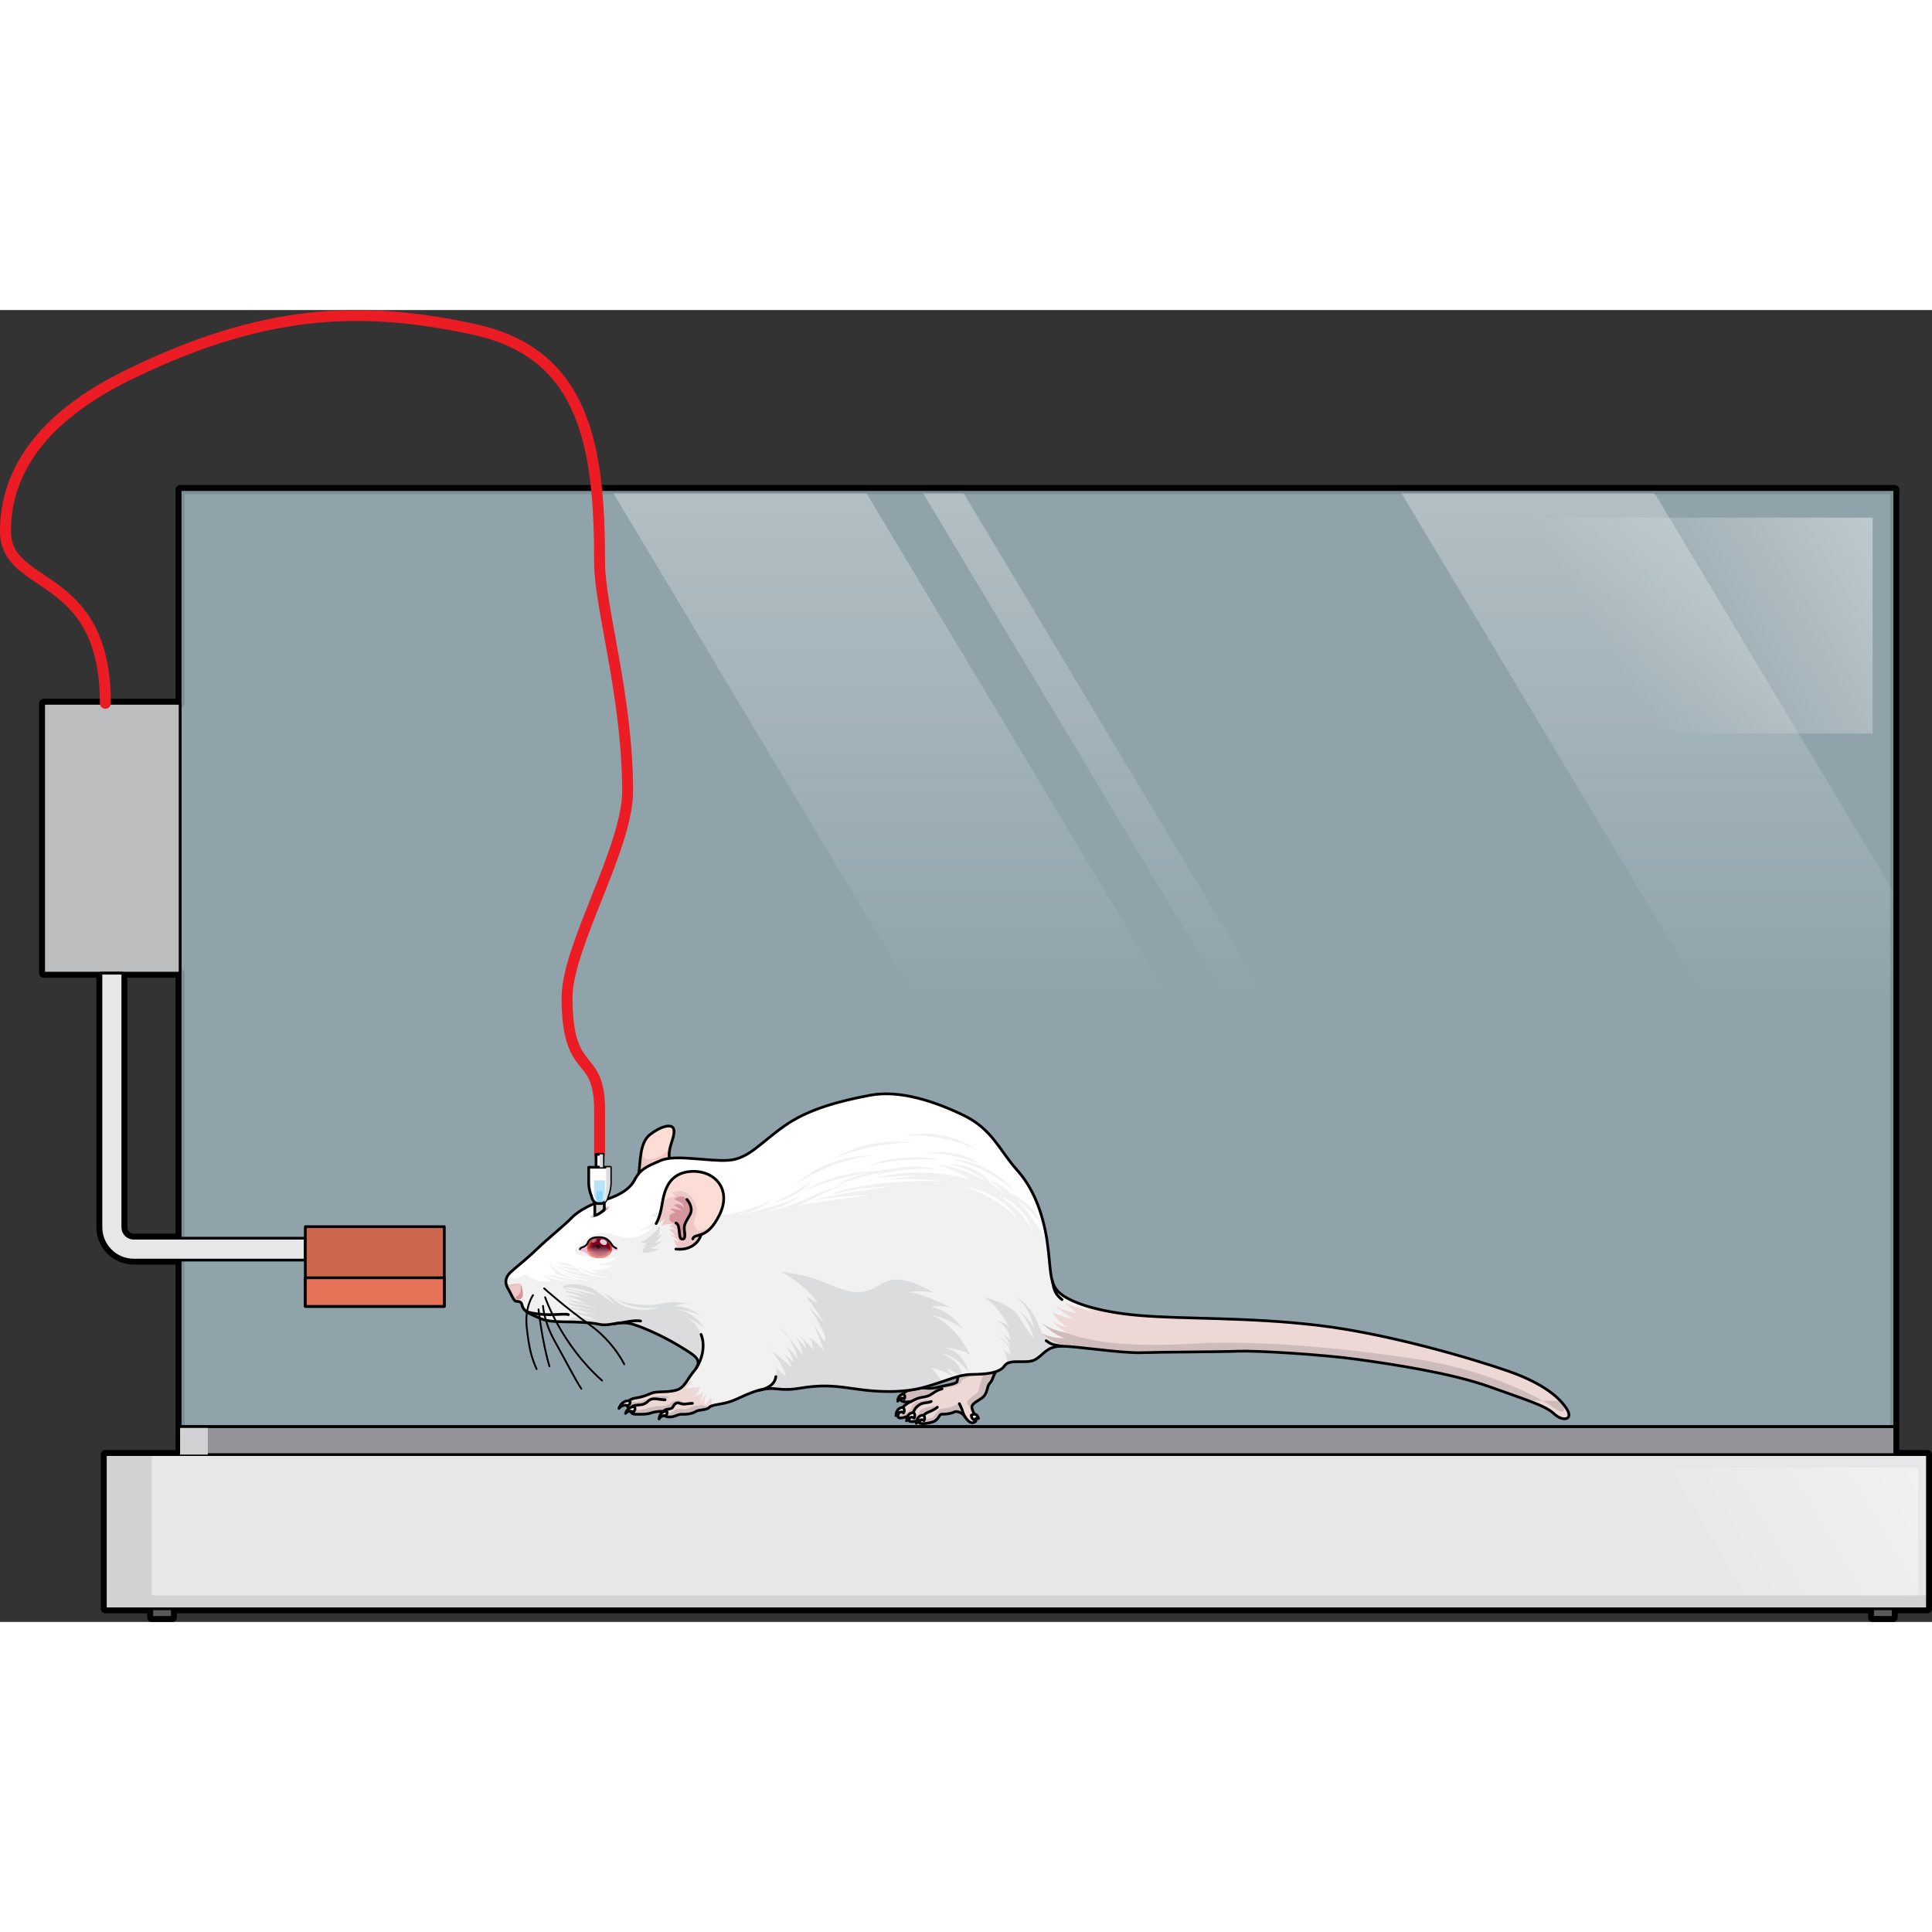 <?xml version="1.0" encoding="utf-8"?>
<!-- Created by: Science Figures, www.sciencefigures.org, Generator: Science Figures Editor -->
<!DOCTYPE svg PUBLIC "-//W3C//DTD SVG 1.1//EN" "http://www.w3.org/Graphics/SVG/1.1/DTD/svg11.dtd">
<svg version="1.1" id="Layer_1" xmlns="http://www.w3.org/2000/svg" xmlns:xlink="http://www.w3.org/1999/xlink" 
	 width="800px" height="800px" viewBox="0 0 530.16 360.005" enable-background="new 0 0 530.16 360.005"
	 xml:space="preserve">
<rect x="0" y="0" width="530.16" height="360.005" fill="#333333" stroke="none"/>
<g>
	<path fill="none" stroke="#000000" stroke-width="2.5" stroke-linecap="round" stroke-linejoin="round" stroke-miterlimit="10" d="
		M519.936,314.077v-7.692v-30.127V160.319V49.271H49.424v58.65H11.975v74.047h15.725v69.733c0,4.962,4.037,9,9,9h12.725v45.683
		v7.692H41.65H28.91v38.635v3.673h12.74v2.37h5.643v-2.37h466.572v2.37h5.643v-2.37h9.402v-3.673v-38.635H519.936z M36.699,254.702
		c-1.654,0-3-1.346-3-3v-69.733h15.725v72.733H36.699z"/>
	<rect x="28.91" y="314.077" fill="#E6E7E8" width="500" height="42.308"/>
	<polygon fill="#D0D2D3" points="41.65,352.712 41.65,314.077 28.91,314.077 28.91,352.712 28.91,356.385 41.65,356.385 
		528.91,356.385 528.91,352.712 	"/>
	<rect x="49.424" y="49.271" opacity="0.6" fill="#CEEEFB" width="470.512" height="257.113"/>
	
		<rect x="28.91" y="314.077" fill="none" stroke="#000000" stroke-width="0.75" stroke-linecap="round" stroke-linejoin="round" stroke-miterlimit="10" width="500" height="42.308"/>
	
		<rect x="49.424" y="306.385" fill="#929497" stroke="#000000" stroke-width="0.75" stroke-linecap="round" stroke-linejoin="round" stroke-miterlimit="10" width="470.512" height="7.692"/>
	<rect x="49.424" y="306.385" fill="#D0D2D3" width="7.598" height="7.692"/>
	<g>
		
			<rect x="41.65" y="356.385" fill="#58595B" stroke="#000000" stroke-width="0.75" stroke-linecap="round" stroke-linejoin="round" stroke-miterlimit="10" width="5.643" height="2.37"/>
		
			<rect x="513.865" y="356.385" fill="#58595B" stroke="#000000" stroke-width="0.75" stroke-linecap="round" stroke-linejoin="round" stroke-miterlimit="10" width="5.643" height="2.37"/>
	</g>
	<linearGradient id="SVGID_1_" gradientUnits="userSpaceOnUse" x1="462.782" y1="344.9" x2="520.105" y2="311.427">
		<stop  offset="0" style="stop-color:#FFFFFF;stop-opacity:0"/>
		<stop  offset="0.995" style="stop-color:#FFFFFF;stop-opacity:0.4"/>
	</linearGradient>
	<rect x="432.48" y="317.657" fill="url(#SVGID_1_)" width="93.881" height="35.055"/>
	<linearGradient id="SVGID_2_" gradientUnits="userSpaceOnUse" x1="443.555" y1="98.116" x2="511.588" y2="58.389">
		<stop  offset="0" style="stop-color:#FFFFFF;stop-opacity:0"/>
		<stop  offset="0.995" style="stop-color:#FFFFFF;stop-opacity:0.4"/>
	</linearGradient>
	<rect x="412.736" y="56.971" fill="url(#SVGID_2_)" width="101.129" height="59.229"/>
	
		<rect x="49.424" y="49.271" fill="none" stroke="#000000" stroke-width="0.75" stroke-linecap="round" stroke-linejoin="round" stroke-miterlimit="10" width="470.512" height="257.113"/>
	
		<rect x="11.975" y="107.921" fill="#BBBDBF" stroke="#000000" stroke-width="0.75" stroke-linecap="round" stroke-linejoin="round" stroke-miterlimit="10" width="37.449" height="74.047"/>
	
		<path fill="#E6E7E8" stroke="#000000" stroke-width="0.75" stroke-linecap="round" stroke-linejoin="round" stroke-miterlimit="10" d="
		M83.78,254.702H36.699c-1.654,0-3-1.346-3-3v-69.733h-6v69.733c0,4.962,4.037,9,9,9H83.78V254.702z"/>
	
		<rect x="83.78" y="251.53" fill="#CC664D" stroke="#000000" stroke-width="0.75" stroke-linecap="round" stroke-linejoin="round" stroke-miterlimit="10" width="38.146" height="21.879"/>
	
		<rect x="83.78" y="265.556" fill="#E67357" stroke="#000000" stroke-width="0.75" stroke-linecap="round" stroke-linejoin="round" stroke-miterlimit="10" width="38.146" height="7.854"/>
	<g>
		<path fill="none" stroke="#EC1C24" stroke-width="3" stroke-linecap="round" stroke-linejoin="round" stroke-miterlimit="10" d="
			M164.538,231.677c0,0,0-6.813,0-12.114c0-16.694-8.933-8.448-8.933-30.911c0-14.075,16.62-41.008,16.62-56.666
			c0-25.858-7.688-50.481-7.688-62.665c0-31.334-3.705-57.334-34.372-64c-30.667-6.667-57.67-5.875-95.333,12.666
			C11.975,29.239,1.5,43.986,1.5,60.653c0,16.667,27.41,10.244,27.41,47.269"/>
		<g>
			<g>
				<g>
					<path fill="#EED8D6" d="M273.183,291.357c-0.724,1.356-0.811,2.347-1.644,3.224c-0.834,0.877-0.352,2.895-2.369,4.166
						s-2.719,1.668-2.412,2.763c0.307,1.097,1.561,3.044,0.877,3.552c-1.348,1.002-2.455-0.834-3.025-1.623s-2.018-1.49-2.895-1.008
						s-2.498,0.57-3.288,0.57s-0.79,1.578-2.456,2.104c-1.666,0.527-3.244,0.615-3.64,0.286s0.22-0.679,0.22-0.679
						s-2.368,0.525-2.938,0.218c-0.57-0.306,0.569-2.104,0.569-1.973c0,0.132-2.28,1.271-3.421,1.052
						c-1.141-0.218,0.57-3.42,3.289-4.516c0,0-3.268,0.705-3.025-1.052c0.176-1.272,2.363-2.009,2.363-2.009l2.738-0.468
						c1.816-0.56,2.147,0.459,5.735-0.479c1.616-0.421,4.554-0.773,4.773-1.432c0.22-0.657,0.181-1.39,0-1.339v-2.295h10.36
						L273.183,291.357z"/>
					<g>
						<path fill="#CEBCBC" d="M262.636,292.716v-2.295h4.976c0.363,0.615,0.717,1.452,0.1,1.658
							c-1.003,0.334-3.732,1.338-3.844,1.895s-1.227,1.337-3.621,1.672c-2.396,0.334-3.678,1.168-4.68,1.949
							c-1.004,0.78-2.953,1.002-4.123,1.17c-0.532,0.075-1.529,0.432-2.564,0.863c-0.911,0.029-1.997-0.146-1.854-1.187
							c0.176-1.272,2.363-2.009,2.363-2.009l2.738-0.468c1.816-0.56,2.147,0.459,5.735-0.479c1.616-0.421,4.554-0.773,4.773-1.432
							C262.855,293.397,262.816,292.665,262.636,292.716z"/>
						<path fill="#CEBCBC" d="M269.17,298.747c-2.018,1.271-2.719,1.668-2.412,2.763c0.066,0.237,0.181,0.518,0.307,0.81
							c-0.93-1.168-1.75-2.11-1.75-2.439c0-0.727,1.282-1.673,2.396-2.396c1.113-0.725,0.725-1.449,1.448-3.287
							c0.725-1.839,0.669-3.51,0.669-3.51l-0.124-0.266h3.292l0.187,0.937c-0.724,1.356-0.811,2.347-1.644,3.224
							C270.705,295.458,271.188,297.476,269.17,298.747z"/>
						<path fill="#CEBCBC" d="M254.34,304.224c1.227-0.223,1.505,0,2.341-1.225c0.836-1.227,1.504-1.615,3.063-1.728
							c1.56-0.111,2.619-1.003,3.51-1.17c0.701-0.132,0.885,1.739,0.986,2.948c-0.687-0.602-1.799-1.02-2.525-0.619
							c-0.877,0.482-2.498,0.57-3.288,0.57s-0.79,1.578-2.456,2.104c-1.033,0.328-2.03,0.484-2.734,0.479
							C253.404,304.908,253.832,304.315,254.34,304.224z"/>
						<path fill="#CEBCBC" d="M250.72,304.28c0.725-0.168,1.169-0.893,1.615-1.949c0.446-1.061,2.062-1.171,3.565-1.506
							c1.504-0.334,0.334,1.282-1.048,1.562c-1.382,0.28-1.571,1.392-2.017,1.894c-0.146,0.164-0.363,0.557-0.59,1.009
							c-0.184-0.296,0.305-0.577,0.305-0.577s-1.74,0.383-2.595,0.299C250.206,304.63,250.475,304.336,250.72,304.28z"/>
						<path fill="#CEBCBC" d="M250.273,300.825c0.502-1.338,2.229-1.504,3.621-1.782c1.394-0.278,1.895,0.669,1.17,0.725
							s-1.17,0.39-2.563,0.668s-1.17,0.725-1.838,2.062c-0.169,0.336-0.484,0.697-0.863,1.049c0.123-0.237,0.244-0.434,0.316-0.529
							c-0.322,0.258-2.309,1.193-3.355,0.992c-0.483-0.094-0.45-0.725-0.048-1.502c0.327,0.098,0.663,0.172,0.941,0.213
							C248.77,302.887,249.771,302.163,250.273,300.825z"/>
					</g>
					
						<path fill="none" stroke="#000000" stroke-width="0.75" stroke-linecap="round" stroke-linejoin="round" stroke-miterlimit="10" d="
						M250.051,299.493c1.359-0.702,1.71-0.965,3.728-1.271c2.017-0.307,2.482-1.691,4.72-2.172"/>
					
						<path fill="none" stroke="#000000" stroke-width="0.75" stroke-linecap="round" stroke-linejoin="round" stroke-miterlimit="10" d="
						M264.92,303.876c-0.556-0.719-0.968-2.278-0.968-2.278c-0.465-1.096-0.698-1.496-0.698-1.496"/>
					
						<path fill="none" stroke="#000000" stroke-width="0.75" stroke-linecap="round" stroke-linejoin="round" stroke-miterlimit="10" d="
						M252.551,304.712c0.877-0.834,0.438-1.579,2.302-2.325c1.864-0.745,2.347-1.315,2.347-1.315"/>
					
						<path fill="none" stroke="#000000" stroke-width="0.75" stroke-linecap="round" stroke-linejoin="round" stroke-miterlimit="10" d="
						M250.183,302.957c0.921-0.877,0.45-1.343,1.974-2.456c1.14-0.833,2.499-0.525,3.377-1.008"/>
					
						<path fill="none" stroke="#000000" stroke-width="0.75" stroke-linecap="round" stroke-linejoin="round" stroke-miterlimit="10" d="
						M273.183,291.357c-0.724,1.356-0.811,2.347-1.644,3.224c-0.834,0.877-0.352,2.895-2.369,4.166s-2.719,1.668-2.412,2.763
						c0.307,1.097,1.561,3.044,0.877,3.552c-1.348,1.002-2.455-0.834-3.025-1.623s-2.018-1.49-2.895-1.008s-2.498,0.57-3.288,0.57
						s-0.79,1.578-2.456,2.104c-1.666,0.527-3.244,0.615-3.64,0.286s0.22-0.679,0.22-0.679s-2.368,0.525-2.938,0.218
						c-0.57-0.306,0.569-2.104,0.569-1.973c0,0.132-2.28,1.271-3.421,1.052c-1.141-0.218,0.57-3.42,3.289-4.516
						c0,0-3.268,0.705-3.025-1.052c0.176-1.272,2.363-2.009,2.363-2.009l2.738-0.468c1.816-0.56,2.147,0.459,5.735-0.479
						c1.616-0.421,4.554-0.773,4.773-1.432c0.22-0.657,0.181-1.39,0-1.339v-2.295h10.36L273.183,291.357z"/>
					
						<path fill="#FFFFFF" stroke="#000000" stroke-width="0.75" stroke-linecap="round" stroke-linejoin="round" stroke-miterlimit="10" d="
						M250.563,302.579c0.478-0.037,0.651,1.07,0.278,1.488c0,0-0.836-0.932-2.092,0.743
						C248.75,304.811,248.75,302.718,250.563,302.579z"/>
					
						<path fill="#FFFFFF" stroke="#000000" stroke-width="0.75" stroke-linecap="round" stroke-linejoin="round" stroke-miterlimit="10" d="
						M247.66,301.146c0.479-0.037,0.65,1.07,0.279,1.488c0,0-0.837-0.93-2.092,0.743
						C245.848,303.377,245.848,301.286,247.66,301.146z"/>
					
						<path fill="#FFFFFF" stroke="#000000" stroke-width="0.75" stroke-linecap="round" stroke-linejoin="round" stroke-miterlimit="10" d="
						M247.881,297.517c0.408-0.032,0.557,0.912,0.239,1.27c0,0-0.715-0.793-1.787,0.635
						C246.333,299.421,246.333,297.636,247.881,297.517z"/>
					
						<path fill="#FFFFFF" stroke="#000000" stroke-width="0.75" stroke-linecap="round" stroke-linejoin="round" stroke-miterlimit="10" d="
						M253.256,303.272c0.478-0.037,0.651,1.069,0.279,1.488c0,0-0.836-0.93-2.092,0.743
						C251.443,305.504,251.443,303.413,253.256,303.272z"/>
					
						<path fill="#FFFFFF" stroke="#000000" stroke-width="0.75" stroke-linecap="round" stroke-linejoin="round" stroke-miterlimit="10" d="
						M266.545,303.269c0,0,1.488-1.023,1.953,0.93c0,0-0.79-0.372-1.023,0.465C267.475,304.663,266.5,304.245,266.545,303.269z"/>
				</g>
				<path fill="#FCDDD6" d="M175.275,236.979c0.504-3.257,0.23-8.414,3.014-10.653c2.782-2.239,6.447-3.461,6.65-1.222
					s-1.607,4.324-1.279,7.692l-2.193,2.893L175.275,236.979z"/>
				<path fill="#EEC8C7" d="M176.236,229.86c-0.63,6.303,6.533,1.588,7.463,0.586l0.041,0.131c-0.109,0.681-0.158,1.41-0.08,2.22
					l-2.193,2.893l-6.191,1.29C175.588,234.954,175.602,232.196,176.236,229.86z"/>
				
					<path fill="none" stroke="#000000" stroke-width="0.75" stroke-linecap="round" stroke-linejoin="round" stroke-miterlimit="10" d="
					M175.275,236.979c0.504-3.257,0.23-8.414,3.014-10.653c2.782-2.239,6.447-3.461,6.65-1.222s-1.607,4.324-1.279,7.692
					l-2.193,2.893L175.275,236.979z"/>
				<path fill="#F1F1F2" d="M181.275,233.382c-3.765,1.622-5.566,2.308-7.195,5.429c-1.629,3.122-5.77,4.682-8.482,5.496
					c-2.715,0.814-6.514,2.511-8.686,4.751c-2.172,2.238-6.379,5.549-9.635,8.678c-3.259,3.129-5.836,5.029-7.262,6.387
					c-1.425,1.357-1.493,2.917-0.678,4.275c0.814,1.356,1.628,3.528,2.238,3.596c0.611,0.067,1.426,0,1.629,0.883
					c0.203,0.882,0.611,1.899,2.986,2.917c2.374,1.019,3.053,1.765,8.143,1.832c5.088,0.068,7.667,0.204,10.382,0.745
					c2.714,0.545,5.36-1.221,9.161,0c3.799,1.223,9.16,3.803,13.097,6.245c3.936,2.442,5.972,3.528,3.597,6.378
					c-2.376,2.85-2.646,4.887-5.361,5.496c-2.714,0.611-4.954,0.136-6.447,0.746c-1.492,0.611-2.646,1.086-4.139,1.29
					c-1.492,0.204-2.308,0.747-2.578,1.562c-0.271,0.814,1.025,1.617,1.025,1.617s-0.415,1.3,1.484,1.3
					c1.9,0,2.852,0.067,4.275-0.407c1.425-0.475,3.326-0.406,3.326-0.406s-0.543,1.492,1.356,1.561
					c1.899,0.067,2.171-0.814,3.868-0.747c1.696,0.067,2.85-0.339,3.664-0.813s2.851-0.271,3.598-1.086
					c0.744-0.813,3.256-0.68,6.105-1.696c2.85-1.018,7.328-3.937,12.146-3.394c4.818,0.544,6.176-0.27,10.043-0.609
					c3.869-0.34,6.582-0.137,12.078,0.678c5.497,0.814,12.758,1.221,19.068-0.611c6.311-1.831,8.82-3.324,12.553-3.393
					c3.732-0.066,7.601-0.27,9.025-2.374c1.424-2.104,6.039-0.34,8.414-1.696c2.375-1.357,3.055-3.527,6.922-3.664
					c3.867-0.136,16.49,1.967,22.326,1.764c5.835-0.203,21.375-0.203,26.396-0.406c5.021-0.205,22.936,0.881,32.775,2.239
					c9.839,1.356,25.922,3.799,36.303,7.531c10.383,3.732,15.27,5.157,17.644,7.396s5.294,1.696,3.597-1.153
					c-1.697-2.851-5.972-6.99-16.082-10.52c-10.111-3.527-33.386-10.381-52.521-12.619c-19.137-2.239-35.829-1.629-48.383-2.646
					c-12.555-1.018-20.018-3.936-22.597-6.515s-2.035-6.312-3.054-13.503c-1.018-7.193-3.46-14.522-8.277-19.885
					c-4.818-5.36-6.787-11.195-14.59-14.996c-7.804-3.799-17.576-7.125-25.787-5.564s-16.827,3.732-23.477,8.414
					c-6.65,4.684-9.84,9.026-15.336,9.434C194.439,233.722,185.396,231.608,181.275,233.382z"/>
				<g>
					<path fill="#FFFFFF" d="M166.512,264.417c-0.703,0.117-1.381,0.057-2.002-0.075
						C165.711,264.459,166.512,264.417,166.512,264.417z"/>
					<path fill="#FFFFFF" d="M139.299,265.013c0.184-0.303,0.414-0.603,0.717-0.891c1.426-1.357,4.003-3.258,7.262-6.387
						c3.256-3.129,7.463-6.439,9.635-8.678c2.172-2.24,5.971-3.937,8.686-4.751c2.713-0.814,6.854-2.374,8.482-5.496
						c1.629-3.121,3.431-3.807,7.195-5.429c4.12-1.773,13.164,0.34,18.66-0.066c5.496-0.407,8.686-4.75,15.336-9.434
						c6.649-4.682,15.266-6.854,23.477-8.414s17.983,1.766,25.787,5.564c7.803,3.801,9.771,9.636,14.59,14.996
						c4.754,5.291,7.188,12.498,8.23,19.6c-4.108-7.014-9.851-14.972-15.537-16.722l4.083,3.502c0,0-10.001-7.583-19.593-7.991
						c0,0,5.918,1.224,9.795,4.285c0,0-15.306-5.715-33.265,2.041c-17.96,7.756-31.226,7.959-39.593,7.143
						s-11.633-1.428-14.693,0.613l2.041,0.613c0,0-3.063,3.021-5.715,3.551c0,0,3.146-0.222,4.465-1.383
						c-1.127,1.299-4.42,4.404-9.159,2.934c-5.918-1.838-7.347-1.021-10.407,1.631c-3.062,2.654-2.857,3.398,1.633,3.842
						c4.489,0.445,5.305,1.394,7.754,0c0,0-1.02,2.484-5.51,1.873c0,0,3.469,1.428,5.51,0c0,0-3.47,2.653-7.348,1.633
						c0,0,1.15,0.82,2.693,1.149c-1.379-0.136-3.287-0.481-5.141-1.353c-3.471-1.634-6.531-2.043-8.164-1.43
						c-1.633,0.611,3.063,3.062,0.408,3.266c-2.653,0.203-2.653,0.203-2.653,0.203l2.448,1.43c0,0-3.469,0.817-6.121-1.225
						C142.848,263.357,142.643,267.497,139.299,265.013z"/>
					<path fill="#FFFFFF" d="M179.344,251.28c0.281-0.322,0.434-0.537,0.434-0.537C179.678,250.942,179.527,251.12,179.344,251.28z"
						/>
				</g>
				<g>
					<path fill="#FCDDD6" d="M138.867,266.126c0.001-0.009,0.004-0.018,0.006-0.025l0,0
						C138.873,266.101,138.869,266.116,138.867,266.126z"/>
					<path fill="#EEC8C7" d="M138.825,266.579c0.015,0.326,0.28,0.854,0.81,0.949c0.948,0.171,2.598-0.715,3.175-0.225
						c0,0,1.177,3.652-0.205,4.146c-0.384,0.138-0.761,0.323-1.122,0.497c-0.6-0.256-1.371-2.261-2.145-3.549
						C138.988,267.817,138.814,267.2,138.825,266.579z"/>
					<path fill="#FCDDD6" d="M138.859,266.16c-0.008,0.036-0.017,0.085-0.024,0.145C138.84,266.256,138.851,266.209,138.859,266.16z
						"/>
				</g>
				<path fill="#DBDCDD" d="M214.259,263.841c12.21,1.818,10.651,3.117,17.926,5.167c7.274,2.048,8.833-2.829,13.51-2.983
					c4.677-0.155,10.521,3.661,10.521,3.661c-3.637-0.909-7.146-0.13-7.146-0.13c3.638-0.129,11.951,4.287,11.951,4.287
					c-3.117-1.039-5.488-0.26-5.488-0.26c5.291,0.779,8.902,6.363,8.902,6.363c-2.561-2.857-9.561-4.416-9.561-4.416
					c7.102,2.209,11.473,11.302,11.473,11.302c-1.949-1.819-7.145-2.11-7.145-2.11c5.586,1.268,6.495,6.636,6.495,6.636
					c-3.638-4.829-7.2-4.914-7.2-4.914c5.033,2.053,5.465,5.007,5.469,5.942c-0.127,0.027-0.254,0.058-0.381,0.087l-3.793-2.233
					l1.846,2.777c-0.009,0.002-0.018,0.005-0.025,0.009c-1.73-2.016-6.08-2.786-6.08-2.786c2.043,2.237,2.963,3.831,2.965,3.832
					c-1.26,0.428-2.691,0.9-4.414,1.4c-6.311,1.832-13.571,1.426-19.068,0.611c-4.717-0.699-7.385-0.946-10.492-0.789
					c3.51-0.335,2.855-1.317,2.465-2.746c-0.59-2.163-3.247-6.104-3.247-6.104l2.987,3.246l-3.767-5.715l3.897,3.247l-3.897-9.742
					c0,0,3.767,7.534,3.507,4.807c-0.26-2.729-4.416-8.573-4.416-8.573s1.818,1.688,3.637,3.767
					c1.818,2.079-4.416-6.754-4.416-6.754l3.117,1.818C221.273,267.478,214.259,263.841,214.259,263.841z"/>
				<g>
					<path fill="#DBDCDD" d="M275.255,280.977c-0.63-0.429-1.114-0.671-1.114-0.671
						C274.557,280.424,274.928,280.663,275.255,280.977z"/>
					<path fill="#DBDCDD" d="M279.726,276.438c2.599,4.286,4.026,5.846,4.026,5.846s-1.168-4.547-4.026-7.664
						c0,0,2.987,2.338,4.026,5.066c0,0-0.649-5.977-5.065-8.834c0,0,4.228,1.33,7.18,9.888c0,0,3.297,1.935,6.485,3.628
						c-0.514-0.024-0.984-0.036-1.354-0.023c-3.867,0.137-4.547,2.307-6.922,3.664c-2.26,1.291-6.543-0.236-8.18,1.426
						c0.851-1.361,0.282-3.024-0.7-4.424l2.062,1.852c0,0,0.389-2.629-3.117-5.098c0,0,1.713,0.389,3.129,3.246
						c0,0-0.607-2.689-2.015-4.034c0.642,0.438,1.432,1.071,2.015,1.848c0,0-0.167-3.684-3.727-5.489c0,0,2.701,0.402,3.727,2.352
						c0,0-3.908-7.795-7.806-8.834C269.464,270.853,277.128,272.151,279.726,276.438z"/>
				</g>
				<g>
					<path fill="#DBDCDD" d="M216.361,281.86c-1.35-1.57-2.513-2.825-2.513-2.825C214.804,279.669,215.646,280.714,216.361,281.86z"
						/>
					<path fill="#DBDCDD" d="M215.72,284.267l-0.655-0.703C215.28,283.718,215.501,283.967,215.72,284.267z"/>
					<path fill="#DBDCDD" d="M211.373,285.298c-0.906-0.695-1.545-1.173-1.545-1.173
						C210.382,284.435,210.895,284.841,211.373,285.298z"/>
					<path fill="#DBDCDD" d="M212.9,290.239l2.818,2.449c0,0-1.512-4.688-4.346-7.391c1.957,1.502,5.168,4.027,5.935,4.99
						c0,0-0.873-2.629-2.54-4.191l3.102,2.609c0,0-1.043-2.927-2.149-4.439l3.271,3.504c0,0-0.963-3.24-2.629-5.91
						c1.546,1.797,3.34,4.01,3.938,5.256c0,0-0.373-3.834-2.337-5.609c0,0,2.899,2.618,3.272,3.646c0,0,0-1.995-2.338-4.177
						c0,0,3.383,3.073,4.114,4.271c0,0,0.28-2.057-1.028-3.366c0,0,4.113,2.485,6.545,7.554c0.924,1.928,1.414,4.091,1.653,6.024
						c-2.657-0.263-4.704-0.277-7.243-0.054c-3.867,0.34-5.225,1.153-10.043,0.609c-1.766-0.197-3.486,0.069-5.098,0.537l-0.493-0.1
						C209.861,295.996,213.916,294.765,212.9,290.239z"/>
					<path fill="#DBDCDD" d="M214.768,286.097l-0.509-0.43C214.438,285.796,214.605,285.942,214.768,286.097z"/>
				</g>
				<g>
					<path fill="#DBDCDD" d="M190.408,272.814c0,0-0.709-0.133-1.734-0.267C189.307,272.517,189.918,272.58,190.408,272.814z"/>
					<path fill="#DBDCDD" d="M154.691,277.63c4.604-0.518,0.969-5.684,0.969-5.684c0.809-1.918-1.291-4.062-1.291-4.062
						c5.09-1.938,10.584,1.778,14.754,3.602c4.169,1.824,10.295,1.813,13.033,1.051c1.762-0.489,4.666-0.235,6.518,0.011
						c-1.77,0.082-3.719,0.914-3.719,0.914c3.841-0.486,7.429,2.584,7.429,2.584c-2.71-1.535-6.903-1.857-6.903-1.857
						c5.498,0.727,7.836,5.414,7.836,5.414c-1.213-1.617-5.297-3.314-5.297-3.314c4.723,2.426,5.216,6.546,4.465,10.982
						c-0.162,0.951-0.527,1.636-0.99,2.143c0.508-1.779-1.406-2.865-4.521-4.798c-3.937-2.442-9.298-5.022-13.097-6.245
						c-3.801-1.221-6.447,0.545-9.161,0c-2.648-0.528-5.185-0.669-10.03-0.74C154.688,277.63,154.689,277.63,154.691,277.63z"/>
				</g>
				<path fill="#D5959D" d="M142.81,267.304c0.374,1.496-0.054,2.819-0.864,3.256c-0.81,0.437-0.428,1.056,0.59,0.904
					c1.018-0.153,1.156-1.092,0.781-2.898c-0.373-1.809-0.685-1.496-2.617-1.06c-1.934,0.436-1.886-0.302-1.822-1.481
					c0,0-0.039,1.614,0.963,1.509C140.84,267.427,142.599,266.829,142.81,267.304z"/>
				<path fill="#EED8D6" d="M293.156,280.74c-1.909-0.694-4.379-3.124-4.379-3.124c2.738,1.563,4.205,1.419,4.205,1.419
					c-2.951-1.532-4.205-4.022-4.205-4.022c3.433,1.563,5.921,1.909,5.921,1.909c-1.062-0.521-5.921-4.165-5.921-4.165
					c3.433,2.256,6.582,2.43,6.582,2.43l-3.071-2.604c2.776,0.868,8.331,2.604,8.331,2.604s-1.389-0.52-6.266-3.305h-0.003
					c3.889,1.761,10.1,3.35,18.702,4.049c12.554,1.018,29.246,0.407,48.383,2.646c19.136,2.238,42.41,9.092,52.521,12.619
					c10.11,3.529,14.385,7.669,16.082,10.52c1.697,2.85-1.223,3.393-3.597,1.153s-7.261-3.664-17.644-7.396
					c-10.381-3.732-26.464-6.175-36.303-7.531c-9.84-1.358-27.754-2.444-32.775-2.239c-5.021,0.203-20.562,0.203-26.396,0.406
					c-4.865,0.17-14.427-1.26-19.721-1.662c-0.122-0.056-0.242-0.094-0.361-0.107c-3.953-0.447-7.376-3.599-7.376-3.599
					c2.431,1.563,6.422,1.39,6.422,1.39c-2.95-0.695-6.422-4.166-6.422-4.166C288.816,280.22,293.156,280.74,293.156,280.74z"/>
				<g>
					<path fill="#F6B7D2" d="M167.904,256.469c0.313,0.519,0.56,0.659,1.219,0.988s0.462,0.626,0.033,0.626
						c-0.43,0-0.758-0.428-1.186,0.164c-0.43,0.595-0.988,1.879-3.576,1.912s-2.951-1.055-3.808-1.549s-1.482-0.201-1.449-0.875
						c0.032-0.674,1.647-0.442,2.174-1.827c0.528-1.384,2.012-1.483,3.083-1.483C165.63,254.425,166.85,254.722,167.904,256.469z"/>
					<g>
						<path fill="#EE4023" d="M161.115,257.424c0,1.62,1.321,2.735,3.279,2.735c1.957,0,3.51-1.049,3.51-2.669
							s-1.553-3.065-3.51-3.065C162.437,254.425,161.115,255.805,161.115,257.424z"/>
						<path fill="#EC3F23" d="M161.144,257.415c0,1.61,1.313,2.718,3.258,2.718s3.489-1.042,3.489-2.653
							c0-1.61-1.544-3.047-3.489-3.047S161.144,255.805,161.144,257.415z"/>
						<path fill="#EA3E23" d="M161.17,257.405c0,1.601,1.306,2.702,3.24,2.702c1.933,0,3.467-1.036,3.467-2.636
							s-1.534-3.028-3.467-3.028C162.476,254.443,161.17,255.806,161.17,257.405z"/>
						<path fill="#E83D23" d="M161.198,257.396c0,1.591,1.297,2.685,3.22,2.685c1.922,0,3.445-1.03,3.445-2.62
							c0-1.591-1.523-3.009-3.445-3.009C162.495,254.452,161.198,255.806,161.198,257.396z"/>
						<path fill="#E53B23" d="M161.227,257.387c0,1.581,1.288,2.669,3.199,2.669c1.909,0,3.424-1.023,3.424-2.604
							c0-1.581-1.515-2.991-3.424-2.991C162.515,254.46,161.227,255.807,161.227,257.387z"/>
						<path fill="#E33A23" d="M161.253,257.376c0,1.571,1.282,2.653,3.18,2.653c1.898,0,3.403-1.018,3.403-2.588
							c0-1.571-1.505-2.973-3.403-2.973C162.535,254.469,161.253,255.807,161.253,257.376z"/>
						<path fill="#E13923" d="M161.281,257.368c0,1.561,1.273,2.636,3.16,2.636c1.886,0,3.382-1.011,3.382-2.572
							s-1.496-2.954-3.382-2.954C162.555,254.478,161.281,255.808,161.281,257.368z"/>
						<path fill="#DF3823" d="M161.309,257.358c0,1.551,1.266,2.619,3.14,2.619s3.36-1.004,3.36-2.555s-1.486-2.935-3.36-2.935
							S161.309,255.808,161.309,257.358z"/>
						<path fill="#DD3723" d="M161.336,257.349c0,1.542,1.258,2.603,3.12,2.603s3.339-0.998,3.339-2.539
							c0-1.542-1.477-2.917-3.339-2.917S161.336,255.808,161.336,257.349z"/>
						<path fill="#DB3623" d="M161.364,257.339c0,1.532,1.249,2.585,3.1,2.585s3.318-0.991,3.318-2.522s-1.468-2.898-3.318-2.898
							S161.364,255.809,161.364,257.339z"/>
						<path fill="#D93422" d="M161.392,257.33c0,1.521,1.241,2.569,3.08,2.569s3.296-0.985,3.296-2.507s-1.457-2.879-3.296-2.879
							S161.392,255.809,161.392,257.33z"/>
						<path fill="#D73322" d="M161.42,257.321c0,1.512,1.233,2.552,3.06,2.552s3.275-0.979,3.275-2.49s-1.449-2.861-3.275-2.861
							S161.42,255.81,161.42,257.321z"/>
						<path fill="#D43222" d="M161.447,257.312c0,1.502,1.226,2.536,3.04,2.536s3.254-0.973,3.254-2.475s-1.439-2.842-3.254-2.842
							S161.447,255.811,161.447,257.312z"/>
						<path fill="#D23122" d="M161.475,257.302c0,1.492,1.217,2.519,3.021,2.519c1.802,0,3.232-0.966,3.232-2.458
							c0-1.492-1.431-2.823-3.232-2.823C162.691,254.54,161.475,255.81,161.475,257.302z"/>
						<path fill="#D03022" d="M161.502,257.292c0,1.482,1.21,2.503,3.001,2.503c1.79,0,3.211-0.96,3.211-2.442
							c0-1.482-1.421-2.805-3.211-2.805C162.712,254.548,161.502,255.811,161.502,257.292z"/>
						<path fill="#CE2F22" d="M161.529,257.283c0,1.473,1.202,2.487,2.98,2.487c1.779,0,3.19-0.954,3.19-2.427
							c0-1.472-1.411-2.786-3.19-2.786C162.731,254.557,161.529,255.812,161.529,257.283z"/>
						<path fill="#CC2D22" d="M161.558,257.274c0,1.463,1.193,2.469,2.961,2.469c1.767,0,3.168-0.947,3.168-2.41
							s-1.401-2.767-3.168-2.767C162.751,254.566,161.558,255.812,161.558,257.274z"/>
						<path fill="#CA2C22" d="M161.586,257.265c0,1.453,1.186,2.453,2.94,2.453s3.146-0.941,3.146-2.394
							c0-1.452-1.392-2.749-3.146-2.749S161.586,255.813,161.586,257.265z"/>
						<path fill="#C82B22" d="M161.613,257.255c0,1.443,1.178,2.436,2.92,2.436c1.744,0,3.126-0.935,3.126-2.377
							s-1.382-2.73-3.126-2.73C162.791,254.584,161.613,255.813,161.613,257.255z"/>
						<path fill="#C62A22" d="M161.641,257.245c0,1.434,1.169,2.42,2.9,2.42s3.104-0.928,3.104-2.361s-1.373-2.711-3.104-2.711
							S161.641,255.813,161.641,257.245z"/>
						<path fill="#C32922" d="M161.668,257.236c0,1.423,1.162,2.403,2.881,2.403c1.72,0,3.083-0.922,3.083-2.344
							c0-1.423-1.363-2.693-3.083-2.693C162.83,254.602,161.668,255.813,161.668,257.236z"/>
						<path fill="#C12822" d="M161.696,257.228c0,1.413,1.153,2.386,2.86,2.386c1.708,0,3.063-0.915,3.063-2.328
							s-1.354-2.674-3.063-2.674C162.85,254.611,161.696,255.814,161.696,257.228z"/>
						<path fill="#BF2622" d="M161.724,257.218c0,1.403,1.146,2.369,2.841,2.369s3.041-0.908,3.041-2.312
							c0-1.404-1.346-2.656-3.041-2.656S161.724,255.814,161.724,257.218z"/>
						<path fill="#BD2522" d="M161.751,257.208c0,1.394,1.138,2.353,2.821,2.353s3.019-0.903,3.019-2.296
							c0-1.394-1.335-2.637-3.019-2.637S161.751,255.814,161.751,257.208z"/>
						<path fill="#BB2422" d="M161.778,257.199c0,1.384,1.13,2.336,2.802,2.336s2.998-0.896,2.998-2.279
							c0-1.384-1.326-2.619-2.998-2.619S161.778,255.815,161.778,257.199z"/>
						<path fill="#B92322" d="M161.807,257.189c0,1.374,1.121,2.32,2.781,2.32s2.977-0.891,2.977-2.264c0-1.374-1.316-2.6-2.977-2.6
							S161.807,255.816,161.807,257.189z"/>
						<path fill="#B72222" d="M161.834,257.18c0,1.364,1.113,2.303,2.762,2.303s2.955-0.884,2.955-2.248s-1.307-2.581-2.955-2.581
							S161.834,255.816,161.834,257.18z"/>
						<path fill="#B52122" d="M161.861,257.171c0,1.354,1.105,2.286,2.742,2.286c1.636,0,2.934-0.877,2.934-2.231
							c0-1.354-1.298-2.563-2.934-2.563C162.967,254.663,161.861,255.816,161.861,257.171z"/>
						<path fill="#B21F21" d="M161.889,257.161c0,1.345,1.099,2.271,2.723,2.271s2.912-0.871,2.912-2.215s-1.288-2.544-2.912-2.544
							S161.889,255.817,161.889,257.161z"/>
						<path fill="#B01E21" d="M161.917,257.152c0,1.335,1.09,2.253,2.701,2.253c1.612,0,2.892-0.864,2.892-2.199
							s-1.279-2.525-2.892-2.525C163.007,254.681,161.917,255.817,161.917,257.152z"/>
						<path fill="#AE1D21" d="M161.944,257.143c0,1.325,1.082,2.237,2.683,2.237c1.6,0,2.869-0.858,2.869-2.182
							c0-1.325-1.27-2.507-2.869-2.507C163.026,254.69,161.944,255.818,161.944,257.143z"/>
						<path fill="#AC1C21" d="M161.973,257.133c0,1.315,1.073,2.22,2.661,2.22c1.589,0,2.849-0.852,2.849-2.167
							c0-1.315-1.26-2.488-2.849-2.488C163.046,254.699,161.973,255.818,161.973,257.133z"/>
						<path fill="#AA1B21" d="M162,257.124c0,1.305,1.065,2.204,2.642,2.204c1.577,0,2.827-0.846,2.827-2.15
							c0-1.305-1.25-2.469-2.827-2.469C163.065,254.708,162,255.819,162,257.124z"/>
						<path fill="#A81A21" d="M162.027,257.114c0,1.296,1.058,2.188,2.622,2.188c1.565,0,2.807-0.839,2.807-2.134
							c0-1.295-1.241-2.451-2.807-2.451C163.085,254.717,162.027,255.819,162.027,257.114z"/>
						<path fill="#A61821" d="M162.055,257.105c0,1.286,1.05,2.17,2.603,2.17c1.554,0,2.784-0.833,2.784-2.118
							s-1.23-2.432-2.784-2.432C163.104,254.726,162.055,255.82,162.055,257.105z"/>
						<path fill="#A41721" d="M162.083,257.096c0,1.276,1.041,2.153,2.582,2.153s2.763-0.826,2.763-2.101s-1.222-2.414-2.763-2.414
							S162.083,255.82,162.083,257.096z"/>
						<path fill="#A11621" d="M162.11,257.086c0,1.266,1.034,2.137,2.563,2.137c1.529,0,2.742-0.82,2.742-2.085
							s-1.213-2.395-2.742-2.395C163.145,254.743,162.11,255.82,162.11,257.086z"/>
						<path fill="#9F1521" d="M162.138,257.077c0,1.256,1.026,2.121,2.543,2.121c1.518,0,2.72-0.813,2.72-2.069
							c0-1.255-1.202-2.376-2.72-2.376C163.164,254.752,162.138,255.821,162.138,257.077z"/>
						<path fill="#9D1421" d="M162.166,257.067c0,1.247,1.018,2.104,2.521,2.104c1.506,0,2.7-0.807,2.7-2.053
							c0-1.245-1.194-2.357-2.7-2.357C163.184,254.761,162.166,255.821,162.166,257.067z"/>
						<path fill="#9B1321" d="M162.193,257.058c0,1.236,1.01,2.087,2.502,2.087c1.494,0,2.679-0.801,2.679-2.037
							c0-1.235-1.185-2.339-2.679-2.339C163.203,254.77,162.193,255.822,162.193,257.058z"/>
						<path fill="#991121" d="M162.221,257.049c0,1.227,1.002,2.07,2.482,2.07c1.482,0,2.657-0.794,2.657-2.021
							c0-1.226-1.175-2.32-2.657-2.32C163.223,254.778,162.221,255.822,162.221,257.049z"/>
						<path fill="#971021" d="M162.249,257.04c0,1.217,0.993,2.054,2.462,2.054c1.471,0,2.636-0.789,2.636-2.005
							c0-1.216-1.165-2.302-2.636-2.302C163.242,254.787,162.249,255.823,162.249,257.04z"/>
						<path fill="#950F21" d="M162.276,257.03c0,1.207,0.985,2.037,2.442,2.037c1.459,0,2.614-0.782,2.614-1.988
							s-1.155-2.283-2.614-2.283C163.262,254.796,162.276,255.823,162.276,257.03z"/>
						<path fill="#930E21" d="M162.304,257.021c0,1.197,0.979,2.021,2.423,2.021c1.446,0,2.593-0.775,2.593-1.972
							c0-1.196-1.146-2.265-2.593-2.265C163.282,254.805,162.304,255.824,162.304,257.021z"/>
						<path fill="#900D21" d="M162.332,257.011c0,1.187,0.97,2.004,2.402,2.004c1.435,0,2.571-0.769,2.571-1.956
							c0-1.187-1.137-2.246-2.571-2.246C163.302,254.813,162.332,255.824,162.332,257.011z"/>
						<path fill="#8E0C21" d="M162.359,257.002c0,1.178,0.962,1.988,2.383,1.988c1.422,0,2.55-0.763,2.55-1.94
							c0-1.176-1.128-2.228-2.55-2.228C163.321,254.822,162.359,255.825,162.359,257.002z"/>
						<path fill="#8C0A20" d="M162.387,256.992c0,1.168,0.954,1.971,2.363,1.971c1.41,0,2.528-0.756,2.528-1.923
							c0-1.167-1.118-2.209-2.528-2.209C163.341,254.831,162.387,255.825,162.387,256.992z"/>
						<path fill="#8A0920" d="M162.414,256.983c0,1.157,0.946,1.954,2.344,1.954c1.398,0,2.508-0.75,2.508-1.907
							c0-1.157-1.109-2.19-2.508-2.19C163.36,254.841,162.414,255.826,162.414,256.983z"/>
						<path fill="#880820" d="M162.442,256.974c0,1.148,0.938,1.938,2.323,1.938c1.387,0,2.486-0.743,2.486-1.89
							c0-1.147-1.1-2.171-2.486-2.171C163.38,254.85,162.442,255.826,162.442,256.974z"/>
						<path fill="#860720" d="M162.47,256.964c0,1.138,0.93,1.921,2.304,1.921s2.464-0.737,2.464-1.875
							c0-1.137-1.09-2.152-2.464-2.152S162.47,255.827,162.47,256.964z"/>
						<path fill="#840620" d="M162.497,256.955c0,1.128,0.922,1.904,2.284,1.904s2.443-0.731,2.443-1.858s-1.081-2.134-2.443-2.134
							S162.497,255.827,162.497,256.955z"/>
						<path fill="#820520" d="M162.525,256.945c0,1.119,0.913,1.888,2.263,1.888c1.352,0,2.423-0.725,2.423-1.842
							s-1.071-2.115-2.423-2.115C163.438,254.876,162.525,255.827,162.525,256.945z"/>
						<path fill="#7F0320" d="M162.553,256.937c0,1.108,0.906,1.871,2.243,1.871c1.34,0,2.401-0.718,2.401-1.826
							c0-1.108-1.062-2.097-2.401-2.097C163.459,254.885,162.553,255.828,162.553,256.937z"/>
						<path fill="#7D0220" d="M162.58,256.927c0,1.099,0.898,1.855,2.225,1.855s2.379-0.712,2.379-1.81
							c0-1.098-1.053-2.078-2.379-2.078S162.58,255.829,162.58,256.927z"/>
						<path fill="#7B0120" d="M162.607,256.918c0,1.088,0.891,1.837,2.204,1.837c1.316,0,2.358-0.706,2.358-1.793
							s-1.042-2.06-2.358-2.06C163.498,254.902,162.607,255.829,162.607,256.918z"/>
						<path fill="#790020" d="M162.636,256.908c0,1.079,0.882,1.821,2.184,1.821c1.304,0,2.337-0.699,2.337-1.777
							s-1.033-2.041-2.337-2.041C163.518,254.911,162.636,255.829,162.636,256.908z"/>
					</g>
					<path opacity="0.1" fill="#FFFFFF" d="M161.115,257.424c0,1.62,1.321,2.735,3.279,2.735c1.957,0,3.51-1.049,3.51-2.669
						s-1.553-3.065-3.51-3.065C162.437,254.425,161.115,255.805,161.115,257.424z M161.53,257.424c0-1.472,1.232-2.582,2.864-2.582
						c1.676,0,3.092,1.213,3.092,2.648c0,1.306-1.299,2.253-3.092,2.253C162.682,259.743,161.53,258.811,161.53,257.424z"/>
					
						<linearGradient id="SVGID_3_" gradientUnits="userSpaceOnUse" x1="5614.086" y1="260.159" x2="5614.086" y2="256.626" gradientTransform="matrix(-1 0 0 1 5778.496 0)">
						<stop  offset="0.461" style="stop-color:#FFFFFF"/>
						<stop  offset="1" style="stop-color:#000000"/>
					</linearGradient>
					<path opacity="0.4" fill="url(#SVGID_3_)" d="M163.973,256.626c1.512,0,2.846,0.716,3.717,1.815
						c-0.481,1.063-1.758,1.718-3.295,1.718c-1.887,0-3.173-1.043-3.263-2.57C161.924,256.99,162.901,256.626,163.973,256.626z"/>
					<circle opacity="0.5" cx="164.181" cy="256.983" r="0.595"/>
					
						<ellipse transform="matrix(-0.902 -0.432 0.432 -0.902 204.353 558.047)" opacity="0.8" fill="#FFFFFF" cx="165.5" cy="255.835" rx="1.009" ry="0.715"/>
					
						<ellipse transform="matrix(-0.862 0.507 -0.507 -0.862 433.089 392.898)" opacity="0.4" fill="#FFFFFF" cx="163.068" cy="255.396" rx="0.718" ry="0.414"/>
					
						<path fill="none" stroke="#000000" stroke-width="0.5" stroke-linecap="round" stroke-linejoin="round" stroke-miterlimit="10" d="
						M159.138,257.735c0.032-0.674,1.647-0.442,2.174-1.827c0.528-1.384,2.012-1.483,3.083-1.483c1.235,0,2.455,0.297,3.51,2.044
						c0.313,0.519,0.56,0.659,1.219,0.988"/>
				</g>
				<g>
					<path fill="#CEBCBC" d="M428.232,299.368c1.806,2.349,1.17,4.156-2.127,1.703c-0.602-0.449-1.551-1.063-2.812-1.785l4.938,0.08
						C428.232,299.366,428.232,299.366,428.232,299.368z"/>
					<path fill="#CEBCBC" d="M292.288,282.13c-2.95-0.695-6.422-4.166-6.422-4.166c2.132,1.629,4.978,2.351,6.399,2.628
						c10.472,3.794,24.053,3.712,36.123,2.989c16.314-0.978,42.004,1.326,61.441,4.486c15.887,2.584,27.828,7.989,33.464,11.219
						l-4.009-0.064c-2.656-0.992-6.07-2.161-10.486-3.749c-10.381-3.732-26.464-6.175-36.303-7.531
						c-9.84-1.358-27.754-2.444-32.775-2.239c-5.021,0.203-20.562,0.203-26.396,0.406c-4.865,0.17-14.427-1.26-19.721-1.662
						c-0.122-0.056-0.242-0.094-0.361-0.107c-3.953-0.447-7.376-3.599-7.376-3.599C288.297,282.303,292.288,282.13,292.288,282.13z"
						/>
				</g>
				<g>
					<path fill="#EED8D6" d="M191.115,295.42c-0.01,0.026-0.053,0.052-0.109,0.079C191.102,295.393,191.145,295.35,191.115,295.42z"
						/>
					<path fill="#EED8D6" d="M173.07,301.704c0,0-1.297-0.803-1.025-1.617c0.271-0.814,1.086-1.357,2.578-1.562
						c1.493-0.204,2.646-0.679,4.139-1.29c1.493-0.61,3.733-0.135,6.447-0.746c1.081-0.244,1.771-0.721,2.365-1.377h0.006
						c1.689-1.28,2.43-1.28,2.43-1.28l-1.99,2.133c0,0,2.443-0.218,2.986-0.466c-0.178,0.197-0.544,0.617-0.959,0.925
						c0.473-0.242,1.157-0.612,1.985-1.122c0,0-0.301,2.299-1.624,2.47c0,0,2.202,0.164,2.54-1c0,0-0.532,1.958-0.564,3.105
						c0,0,0.81-1.935,1.462-2.589c0,0-0.779,1.816-0.529,2.589c0.25,0.773,0.529,0.356,0.529,0.356l1.189-1.763
						c0,0,0.719,1.572-0.003,2.358c-0.157,0.077-0.292,0.167-0.39,0.275c-0.747,0.814-2.783,0.611-3.598,1.086
						s-1.968,0.881-3.664,0.813c-1.697-0.067-1.969,0.814-3.868,0.747c-1.899-0.068-1.356-1.561-1.356-1.561
						s-1.901-0.068-3.326,0.406c-1.424,0.475-2.375,0.407-4.275,0.407C172.655,303.004,173.07,301.704,173.07,301.704z"/>
				</g>
				<g>
					<path fill="#EED8D6" d="M191.115,295.42c-0.01,0.026-0.053,0.052-0.109,0.079C191.102,295.393,191.145,295.35,191.115,295.42z"
						/>
					<path fill="#EED8D6" d="M173.07,301.704c0,0-1.297-0.803-1.025-1.617c0.271-0.814,1.086-1.357,2.578-1.562
						c1.493-0.204,2.646-0.679,4.139-1.29c1.493-0.61,3.733-0.135,6.447-0.746c1.081-0.244,1.771-0.721,2.365-1.377h0.006
						c1.689-1.28,2.43-1.28,2.43-1.28l-1.99,2.133c0,0,2.443-0.218,2.986-0.466c-0.178,0.197-0.544,0.617-0.959,0.925
						c0.473-0.242,1.157-0.612,1.985-1.122c0,0-0.301,2.299-1.624,2.47c0,0,2.202,0.164,2.54-1c0,0-0.532,1.958-0.564,3.105
						c0,0,0.81-1.935,1.462-2.589c0,0-0.779,1.816-0.529,2.589c0.25,0.773,0.529,0.356,0.529,0.356l1.189-1.763
						c0,0,0.719,1.572-0.003,2.358c-0.157,0.077-0.292,0.167-0.39,0.275c-0.747,0.814-2.783,0.611-3.598,1.086
						s-1.968,0.881-3.664,0.813c-1.697-0.067-1.969,0.814-3.868,0.747c-1.899-0.068-1.356-1.561-1.356-1.561
						s-1.901-0.068-3.326,0.406c-1.424,0.475-2.375,0.407-4.275,0.407C172.655,303.004,173.07,301.704,173.07,301.704z"/>
				</g>
				<g>
					<path fill="#CEBCBC" d="M172.045,300.087c0.125-0.377,0.373-0.693,0.744-0.947c0.6,0.422,1.381,0.585,2.221,0.461
						c1.504-0.224,2.229-0.502,3.732-1.226s5.07-0.28,4.791,0.055c-0.277,0.335-2.507,0.669-4.178,0.446
						c-1.672-0.223-2.229,1.17-2.618,1.504c-0.392,0.334-3.288-0.334-3.398,0.557c-0.112,0.893,1.337,1.06,2.673,0.836
						c1.338-0.223,2.73-0.891,4.235-0.947c1.505-0.055,3.063-0.111,3.788-0.891s2.451-0.947,3.286-0.389
						c0.837,0.557,2.619,0.222,2.007,0.667c-0.613,0.446-2.23,0.111-2.736-0.198c-0.508-0.309-0.941-0.191-1.555,0.31
						c-0.612,0.501-0.725,1.171-1.949,1.393c-0.332,0.06-0.657,0.243-0.959,0.473c-0.145-0.005-1.932-0.048-3.299,0.407
						c-1.424,0.475-2.375,0.407-4.275,0.407c-1.899,0-1.484-1.3-1.484-1.3S171.773,300.901,172.045,300.087z"/>
					<path fill="#CEBCBC" d="M194.643,301.104c-0.747,0.814-2.783,0.611-3.598,1.086s-1.968,0.881-3.664,0.813
						c-1.697-0.067-1.969,0.814-3.868,0.747c-0.552-0.02-0.881-0.165-1.095-0.354c0.197-0.394,0.438-0.678,0.726-0.678
						c0.947,0,1.615-0.557,2.228-0.947c0.613-0.389,1.393-0.223,2.508-0.166c1.114,0.055,1.365-0.729,3.565-1.004
						C193.229,300.38,194.643,301.104,194.643,301.104"/>
				</g>
				<path fill="#F1F1F2" d="M181.64,273.532c0,0-9.481,2.109-15.179-4.27C166.461,269.263,170.712,276.755,181.64,273.532z"/>
				<path fill="#F1F1F2" d="M164.13,270.382c0,0-5.161-2.522-9.761-2.104L164.13,270.382z"/>
				<path fill="#F1F1F2" d="M161.115,270.382c0,0-4.413-1.922-7.285-1.627L161.115,270.382z"/>
				<path fill="#F1F1F2" d="M158.721,271.571c0,0-4.413-1.92-7.285-1.625L158.721,271.571z"/>
				<path fill="#F1F1F2" d="M163.996,273.913c0,0-4.232-1.395-7.067-1.535L163.996,273.913z"/>
				<path fill="#F1F1F2" d="M164.322,275.87c0,0-4.233-1.394-7.067-1.534L164.322,275.87z"/>
				<path fill="#F1F1F2" d="M162.783,274.681c0,0-4.233-1.395-7.068-1.535L162.783,274.681z"/>
				<path fill="#F1F1F2" d="M168.663,272.814c0,0-3.835-4.815-8.249-5.796L168.663,272.814z"/>
				<path fill="#F1F1F2" d="M155.605,276.553c0,0,2.974-0.657,8.115,0.782C163.721,277.335,158.836,274.196,155.605,276.553z"/>
				<path fill="#F1F1F2" d="M153.414,274.918c0,0,2.975-0.655,8.115,0.782C161.529,275.7,156.645,272.563,153.414,274.918z"/>
				<path fill="#F1F1F2" d="M151.548,273.554c0,0,2.975-0.656,8.115,0.782C159.663,274.336,154.777,271.198,151.548,273.554z"/>
				<path fill="#F1F1F2" d="M151.02,272.362c0,0,2.975-0.655,8.115,0.783C159.135,273.146,154.25,270.008,151.02,272.362z"/>
				<path fill="#F1F1F2" d="M152.672,271.849c0,0,2.975-0.658,8.117,0.781C160.789,272.63,155.904,269.493,152.672,271.849z"/>
				<path fill="#F1F1F2" d="M151.911,270.429c0,0,2.975-0.656,8.116,0.781C160.027,271.21,155.143,268.073,151.911,270.429z"/>
				<g>
					<g>
						<path fill="#FCDDD6" d="M180.053,250.686c0,0,0.683-1.03,1.266-3.487c0.094-0.637,0.212-1.27,0.362-1.806
							c0.61-3.8,1.832-8.686,8.075-9.025c6.242-0.339,11.197,4.817,7.668,11.943c-1.01,2.038-1.99,3.295-2.893,4.099
							c-0.066,0.061-0.133,0.121-0.205,0.178c-0.709,0.589-1.366,0.904-1.941,1.105l-0.002-0.001
							c-0.01,0.044-0.764,3.19-4.803,3.888c-2.22,0.383-2.625-2.523-2.625-2.523l1.128,0.778c0.404-0.858-2.384-2.147-2.384-2.147
							c0.748-0.018,1.781,0.738,1.781,0.738c-0.197-0.709-1.781-2.019-1.781-2.019c1.008-0.78,1.781,0.532,1.781,0.532
							c-0.068-1.288-1.781-1.441-1.781-1.441c0.973-0.777,1.58-0.135,1.737,0.07c-1.034-1.595-3.914-0.201-3.914-0.201l0.979-2.285
							l-1.5,1.506c0,0,0.017-0.38,0.059-0.955C180.797,250.021,180.466,250.411,180.053,250.686z"/>
						<path fill="#EEC8C7" d="M194.724,252.233c1.454-1.526-2.588,1.254-3.608,0c-1.02-1.256-0.668-1.775,0-4.504
							c0.669-2.728-2.448-7.664-6.734-5.455l1.1,0.939c0,0-3.252,0.23-3.8,2.179s-0.679,5.194-0.679,5.194l1.5-1.506l-0.979,2.285
							c0,0,2.962-1.438,3.958,0.26c0,0-0.643-1.039-1.781-0.129c0,0,1.713,0.153,1.781,1.441c0,0-0.773-1.313-1.781-0.532
							c0,0,1.584,1.31,1.781,2.019c0,0-1.033-0.756-1.781-0.738c0,0,2.788,1.289,2.384,2.147l-1.128-0.778
							c0,0,0.405,2.906,2.625,2.523c4.066-0.702,4.804-3.893,4.804-3.893S193.905,253.092,194.724,252.233z"/>
						<path fill="#D5959D" d="M185.48,250.552c1.408,0.076,0.592,4.053,1.527,4.341c0.935,0.289,1.059-0.538,0.811-2.222
							c-0.25-1.682,0.374-2.367,1.508-4.424c1.135-2.058-0.822-4.177-0.822-4.177c-1.656-1.925-3.549,0-3.549,0
							s2.838,0.673,2.625,2.36c0,0-0.751-1.747-2.625-0.809l2.363,1.588c0,0-2.549-0.908-3.457-0.519l1.619,1.038
							c0,0-0.191-0.26-1.619,0.52C183.861,248.249,182.943,250.416,185.48,250.552z"/>
					</g>
					
						<path fill="none" stroke="#000000" stroke-width="0.75" stroke-linecap="round" stroke-linejoin="round" stroke-miterlimit="10" d="
						M180.053,250.686c0,0,1.018-1.493,1.628-5.293s1.832-8.686,8.075-9.025c6.242-0.339,11.197,4.817,7.668,11.943
						s-6.718,4.751-7.328,6.582"/>
					
						<path fill="none" stroke="#000000" stroke-width="0.75" stroke-linecap="round" stroke-linejoin="round" stroke-miterlimit="10" d="
						M192.384,253.687c-0.253,1.273-2.152,4.53-6.903,3.988"/>
					
						<path fill="none" stroke="#000000" stroke-width="0.75" stroke-linecap="round" stroke-linejoin="round" stroke-miterlimit="10" d="
						M188.504,244.07c0,0,1.957,2.119,0.822,4.177c-1.134,2.057-1.758,2.742-1.508,4.424c0.248,1.684,0.124,2.511-0.811,2.222
						c-0.936-0.288-0.187-3.903-1.527-4.341"/>
					<path fill="#DBDCDD" d="M175.788,255.905c0,0,3.972-2,5.214-4.666c0,0,0.493,2.332-0.949,3.186c0,0,1.627-0.762,1.951-1.328
						c0,0-1.275,2.224-2.496,2.809c0,0,1.768-0.104,2.496-0.85c0,0-1.777,2.148-3.555,2.237c0,0,1.957,0.554,2.553,0.321
						c0,0-3.523,1.791-4.735,0.778c0,0,0.243-1.335,1.535-1.78c0,0-0.728,0.107-1.616,0.681c0,0,0.566-0.897,1.536-1.213
						L175.788,255.905z"/>
				</g>
				<g>
					<g>
						
							<path fill="none" stroke="#000000" stroke-width="0.75" stroke-linecap="round" stroke-linejoin="round" stroke-miterlimit="10" d="
							M181.275,233.382c-3.765,1.622-5.566,2.308-7.195,5.429c-1.629,3.122-5.77,4.682-8.482,5.496
							c-2.715,0.814-6.514,2.511-8.686,4.751c-2.172,2.238-6.379,5.549-9.635,8.678c-3.259,3.129-5.836,5.029-7.262,6.387
							c-1.425,1.357-1.493,2.917-0.678,4.275c0.814,1.356,1.628,3.528,2.238,3.596c0.611,0.067,1.426,0,1.629,0.883
							c0.203,0.882,0.611,1.899,2.986,2.917c2.374,1.019,3.053,1.765,8.143,1.832c5.088,0.068,7.667,0.204,10.382,0.745
							c2.714,0.545,5.36-1.221,9.161,0c3.799,1.223,9.16,3.803,13.097,6.245c3.936,2.442,5.972,3.528,3.597,6.378
							c-2.376,2.85-2.646,4.887-5.361,5.496c-2.714,0.611-4.954,0.136-6.447,0.746c-1.492,0.611-2.646,1.086-4.139,1.29
							c-1.492,0.204-2.308,0.747-2.578,1.562c-0.271,0.814,1.025,1.617,1.025,1.617s-0.415,1.3,1.484,1.3
							c1.9,0,2.852,0.067,4.275-0.407c1.425-0.475,3.326-0.406,3.326-0.406s-0.543,1.492,1.356,1.561
							c1.899,0.067,2.171-0.814,3.868-0.747c1.696,0.067,2.85-0.339,3.664-0.813s2.851-0.271,3.598-1.086
							c0.744-0.813,3.256-0.68,6.105-1.696c2.85-1.018,7.328-3.937,12.146-3.394c4.818,0.544,6.176-0.27,10.043-0.609
							c3.869-0.34,6.582-0.137,12.078,0.678c5.497,0.814,12.758,1.221,19.068-0.611c6.311-1.831,8.82-3.324,12.553-3.393
							c3.732-0.066,7.601-0.27,9.025-2.374c1.424-2.104,6.039-0.34,8.414-1.696c2.375-1.357,3.055-3.527,6.922-3.664
							c3.867-0.136,16.49,1.967,22.326,1.764c5.835-0.203,21.375-0.203,26.396-0.406c5.021-0.205,22.936,0.881,32.775,2.239
							c9.839,1.356,25.922,3.799,36.303,7.531c10.383,3.732,15.27,5.157,17.644,7.396s5.294,1.696,3.597-1.153
							c-1.697-2.851-5.972-6.99-16.082-10.52c-10.111-3.527-33.386-10.381-52.521-12.619c-19.137-2.239-35.829-1.629-48.383-2.646
							c-12.555-1.018-20.018-3.936-22.597-6.515s-2.035-6.312-3.054-13.503c-1.018-7.193-3.46-14.522-8.277-19.885
							c-4.818-5.36-6.787-11.195-14.59-14.996c-7.804-3.799-17.576-7.125-25.787-5.564s-16.827,3.732-23.477,8.414
							c-6.65,4.684-9.84,9.026-15.336,9.434C194.439,233.722,185.396,231.608,181.275,233.382z"/>
						
							<path fill="none" stroke="#000000" stroke-width="0.75" stroke-linecap="round" stroke-linejoin="round" stroke-miterlimit="10" d="
							M191.115,290.239c1.459-2.187,2.543-5.908,1.269-9.146"/>
						
							<path fill="none" stroke="#000000" stroke-width="0.75" stroke-linecap="round" stroke-linejoin="round" stroke-miterlimit="10" d="
							M175.788,277.433c-1.649-0.367-4.362,0.396-7.125,0.72"/>
						
							<path fill="none" stroke="#000000" stroke-width="0.75" stroke-linecap="round" stroke-linejoin="round" stroke-miterlimit="10" d="
							M208.149,296.452c2.745-0.473,4.507-1.811,4.751-3.764"/>
						
							<path fill="none" stroke="#000000" stroke-width="0.75" stroke-linecap="round" stroke-linejoin="round" stroke-miterlimit="10" d="
							M291.42,271.542c-2.082-1.563-2.235-3.157-2.643-5.07"/>
						
							<path fill="none" stroke="#000000" stroke-width="0.75" stroke-linecap="round" stroke-linejoin="round" stroke-miterlimit="10" d="
							M291.42,284.339c-2.95-0.474-3.124-0.646-4.339-1.515"/>
						
							<path fill="none" stroke="#000000" stroke-width="0.75" stroke-linecap="round" stroke-linejoin="round" stroke-miterlimit="10" d="
							M144.525,274.87c1.767,0.52,3.994,0.813,6.283,0.813c2.287,0,4.75-0.293,5.16,0"/>
					</g>
					
						<path fill="none" stroke="#000000" stroke-width="0.75" stroke-linecap="round" stroke-linejoin="round" stroke-miterlimit="10" d="
						M190.01,300.015c-1.404,0-2.318,0.488-3.418,0c-1.1-0.487-1.647,0.428-2.015,1.1c-0.366,0.672-2.097,0.26-2.421,1.076"/>
					
						<path fill="none" stroke="#000000" stroke-width="0.75" stroke-linecap="round" stroke-linejoin="round" stroke-miterlimit="10" d="
						M182.502,299.038c-1.709,0-3.418-0.793-4.578,0.306c-1.16,1.1-1.77,1.038-3.113,1.159c-1.343,0.123-1.775,0.543-1.74,1.201"/>
				</g>
				<path fill="#FFFFFF" d="M147.964,258.022c0,0,4.993,4.864,11.942,4.864C159.906,262.887,152.576,263.772,147.964,258.022z"/>
				<path fill="#FFFFFF" d="M155.38,260.525c0,0,4.993,4.864,11.942,4.864C167.322,265.39,159.992,266.274,155.38,260.525z"/>
				<path fill="#FFFFFF" d="M148.976,259.159c0,0,4.991,4.865,11.942,4.865C160.918,264.024,153.588,264.909,148.976,259.159z"/>
				<path fill="#FFFFFF" d="M149.986,260.424c0,0,4.992,4.864,11.941,4.864C161.928,265.288,154.599,266.173,149.986,260.424z"/>
				<path fill="#FFFFFF" d="M150.492,261.309c0,0,4.992,4.864,11.941,4.864C162.434,266.173,155.104,267.058,150.492,261.309z"/>
				<path fill="#FFFFFF" d="M147.364,261.13c0,0,4.993,4.865,11.942,4.865C159.307,265.995,151.977,266.878,147.364,261.13z"/>
				<path fill="#FFFFFF" d="M145.131,261.486c0,0,4.992,4.865,11.943,4.865C157.074,266.352,149.742,267.235,145.131,261.486z"/>
				<path fill="#FFFFFF" d="M258.619,239.065c0,0-17.292-2.619-28.715,2.726C229.904,241.791,241.642,238.437,258.619,239.065z"/>
				<path fill="#FFFFFF" d="M244.494,240.5c0,0-11.017,0.032-21.679,3.857C222.815,244.357,231.522,242.019,244.494,240.5z"/>
				<path fill="#FFFFFF" d="M217.883,245.992c0,0,6.078-2.935,20.959-3.04C238.842,242.952,224.694,244.525,217.883,245.992z"/>
				<path fill="#FFFFFF" d="M230.982,240.542c0,0,6.078-2.934,20.959-3.039C251.941,237.503,237.795,239.075,230.982,240.542z"/>
				<path fill="#F1F1F2" d="M247.855,235.513c0,0-11.213-0.105-19.492,5.345C228.363,240.857,235.279,237.294,247.855,235.513z"/>
				<path fill="#F1F1F2" d="M240.414,236.351c0,0-11.213-0.105-19.492,5.346C220.922,241.696,227.839,238.132,240.414,236.351z"/>
				<path fill="#F1F1F2" d="M258.129,233.07c0,0-11.021-2.069-20.128,1.845C238.001,234.915,245.436,232.619,258.129,233.07z"/>
				<path fill="#F1F1F2" d="M234.021,239.599c0,0-6.602,1.153-11.842,3.878c-5.24,2.724-15.406,4.927-18.445,5.24
					c0,0,11.311-1.718,15.195-3.038C222.815,244.357,226.162,241.485,234.021,239.599z"/>
				<g>
					<path fill="none" stroke="#000000" stroke-width="0.5" stroke-linecap="round" stroke-miterlimit="10" d="M149.318,268.471
						c0,0,5.994,5.366,12.538,10.015c6.546,4.649,9.435,10.795,9.435,10.795"/>
					<path fill="none" stroke="#000000" stroke-width="0.5" stroke-linecap="round" stroke-miterlimit="10" d="M149.59,270.906
						c0,0,4.313,12.839,15.627,22.858"/>
					<path fill="none" stroke="#000000" stroke-width="0.5" stroke-linecap="round" stroke-miterlimit="10" d="M149.006,273.274
						c0,0,0.253,4.352,3.15,9.54c2.899,5.188,5.822,10.909,7.363,13.179"/>
					<path fill="none" stroke="#000000" stroke-width="0.5" stroke-linecap="round" stroke-miterlimit="10" d="M147.773,274.235
						c0,0,1.06,9.211,3.003,15.613"/>
					<path fill="none" stroke="#000000" stroke-width="0.5" stroke-linecap="round" stroke-miterlimit="10" d="M146.264,270.313
						c0,0-2.348,3.354-1.723,8.86c0.625,5.505,1.16,7.928,2.705,11.423"/>
				</g>
				<path fill="#F1F1F2" d="M278.689,242.368c0,0-5.122-8.306-17.998-9.553C260.691,232.815,271.629,235.032,278.689,242.368z"/>
				<path fill="#F1F1F2" d="M253.631,231.293c0,0,9.691-1.385,14.813,2.907C268.444,234.2,262.076,231.293,253.631,231.293z"/>
				<path fill="#F1F1F2" d="M272.32,240.847c0,0-2.215-6.508-12.321-6.508C259.999,234.339,267.613,235.309,272.32,240.847z"/>
				<path fill="#F1F1F2" d="M275.506,241.814c0,0,7.198,1.385,10.659,9.553C286.165,251.367,282.012,245.415,275.506,241.814z"/>
				<path fill="#F1F1F2" d="M256.814,235.862c0,0-7.614-2.771-17.306,1.799C239.509,237.661,247.539,234.893,256.814,235.862z"/>
				<path fill="#F1F1F2" d="M268.167,230.739c0,0-7.062-6.646-20.767-4.154C247.4,226.585,259.445,225.479,268.167,230.739z"/>
				<path fill="#F1F1F2" d="M250.031,228.523c0,0-10.66-2.077-21.321,4.431C228.71,232.954,237.709,228.523,250.031,228.523z"/>
				<path fill="#F1F1F2" d="M239.924,231.984c0,0-12.32-0.831-22.012,8.308C217.912,240.292,227.604,233.092,239.924,231.984z"/>
				<path fill="#F1F1F2" d="M220.126,242.924c0,0-8.168,3.876-19.521,5.677C200.605,248.601,210.158,249.431,220.126,242.924z"/>
				<path fill="#F1F1F2" d="M211.543,244.309c0,0-4.568,2.352-12.184,4.013C199.359,248.321,207.112,248.462,211.543,244.309z"/>
				<path fill="#F1F1F2" d="M222.48,239.046c0,0-4.846,3.738-10.107,5.816C212.373,244.862,218.742,243.892,222.48,239.046z"/>
				<path fill="#FFFFFF" d="M279.658,249.983c0,0-4.291-8.029-14.951-9.275C264.707,240.708,273.014,242.509,279.658,249.983z"/>
				<path fill="#FFFFFF" d="M283.674,253.446c0,0-1.801-7.615-9.553-10.385C274.121,243.062,281.043,247.077,283.674,253.446z"/>
				
					<path fill="#FFFFFF" stroke="#000000" stroke-width="0.75" stroke-linecap="round" stroke-linejoin="round" stroke-miterlimit="10" d="
					M172.727,299.314c0,0,0.604,0.604-0.42,1.349c0,0-1.255-0.65-2.464,0.743C169.843,301.406,170.447,299.175,172.727,299.314z"/>
				
					<path fill="#FFFFFF" stroke="#000000" stroke-width="0.75" stroke-linecap="round" stroke-linejoin="round" stroke-miterlimit="10" d="
					M174.01,300.952c0.328-0.008,0.418,1.07-0.279,1.443c0,0-1.068-0.744-2.091,0.371
					C171.64,302.767,172.105,300.999,174.01,300.952z"/>
				
					<path fill="#FFFFFF" stroke="#000000" stroke-width="0.75" stroke-linecap="round" stroke-linejoin="round" stroke-miterlimit="10" d="
					M182.951,302.198c0.207,0.01,0.139,0.836-0.279,1.254c0,0-1.023-0.418-1.813,0.839C180.858,304.291,181,302.104,182.951,302.198
					z"/>
			</g>
			<g>
				<g>
					
						<ellipse transform="matrix(-0.863 0.505 -0.505 -0.863 431.719 377.965)" fill="#EEC8C7" cx="164.642" cy="247.484" rx="2.988" ry="0.583"/>
					<path fill="#AF9596" d="M164.525,247.326c1.141-0.666,2.171-1.026,2.301-0.804c0.016,0.025,0.016,0.061,0.006,0.1
						c-0.406,0.393-1.08,0.888-1.896,1.365c-0.838,0.492-1.622,0.844-2.164,0.998c-0.031-0.011-0.061-0.023-0.074-0.048
						C162.567,248.714,163.386,247.993,164.525,247.326z"/>
					<path d="M166.1,247.227c-0.339,0.248-0.729,0.507-1.164,0.761c-0.75,0.439-1.456,0.768-1.986,0.943v-1.016
						c0.382-0.297,0.861-0.621,1.397-0.936c0.646-0.377,1.255-0.669,1.753-0.857V247.227z"/>
					
						<path fill="#D0D2D3" stroke="#000000" stroke-width="0.75" stroke-linecap="round" stroke-linejoin="round" stroke-miterlimit="10" d="
						M165.83,243.303v3.351c0,0.469-2.612,2.291-2.612,1.527s0-1.527,0-1.527v-3.351H165.83z"/>
					
						<rect x="163.566" y="231.677" fill="#FFFFFF" stroke="#000000" stroke-width="0.75" stroke-linecap="round" stroke-linejoin="round" stroke-miterlimit="10" width="1.915" height="3.559"/>
					<path fill="#FFFFFF" d="M167.498,235.235v4.311c0,0.793-0.201,2.033-0.447,2.758l-0.529,1.563
						c-0.245,0.726-0.945,1.318-1.555,1.318h-0.887c-0.609,0-1.309-0.593-1.555-1.318l-0.529-1.563
						c-0.246-0.725-0.447-1.965-0.447-2.758v-4.311H167.498z"/>
					<path fill="#B8E4FA" d="M166.011,238.829v3.536c0,0.396-0.101,1.017-0.224,1.38l-0.265,0.78
						c-0.122,0.362-0.473,0.659-0.776,0.659h-0.444c-0.305,0-0.655-0.297-0.777-0.659l-0.265-0.78
						c-0.123-0.363-0.224-0.984-0.224-1.38v-3.536H166.011z"/>
					<path fill="#8DD7F7" d="M165.334,241.721v1.927c0,0.217-0.055,0.555-0.122,0.752l-0.144,0.426
						c-0.067,0.197-0.258,0.359-0.424,0.359h-0.242c-0.166,0-0.356-0.162-0.424-0.359l-0.144-0.426
						c-0.067-0.197-0.122-0.535-0.122-0.752v-1.927H165.334z"/>
					
						<path fill="none" stroke="#000000" stroke-width="0.75" stroke-linecap="round" stroke-linejoin="round" stroke-miterlimit="10" d="
						M167.498,235.235v4.311c0,0.793-0.201,2.033-0.447,2.758l-0.529,1.563c-0.245,0.726-0.945,1.318-1.555,1.318h-0.887
						c-0.609,0-1.309-0.593-1.555-1.318l-0.529-1.563c-0.246-0.725-0.447-1.965-0.447-2.758v-4.311H167.498z"/>
					<rect x="164.538" y="231.677" fill="#DBDCDD" width="0.943" height="3.559"/>
					<path fill="#DBDCDD" d="M166.341,240.646v-5.41h1.157v4.311c0,0.793-0.201,2.033-0.447,2.758l-0.529,1.563
						c-0.245,0.726-0.435,0.844-0.69,0.859l0,0L166.341,240.646z"/>
				</g>
			</g>
		</g>
	</g>
	<linearGradient id="SVGID_4_" gradientUnits="userSpaceOnUse" x1="343.828" y1="291.042" x2="343.828" y2="-263.964">
		<stop  offset="0.184" style="stop-color:#FFFFFF;stop-opacity:0"/>
		<stop  offset="1" style="stop-color:#FFFFFF"/>
	</linearGradient>
	<path fill="url(#SVGID_4_)" d="M253.336,50.281l152.848,255.094h11.109L264.444,50.281H253.336z M454.053,50.281h-69.47
		l134.759,224.904V159.246L454.053,50.281z M168.313,50.281l152.848,255.094h69.468L237.782,50.281H168.313z"/>
</g>
</svg>